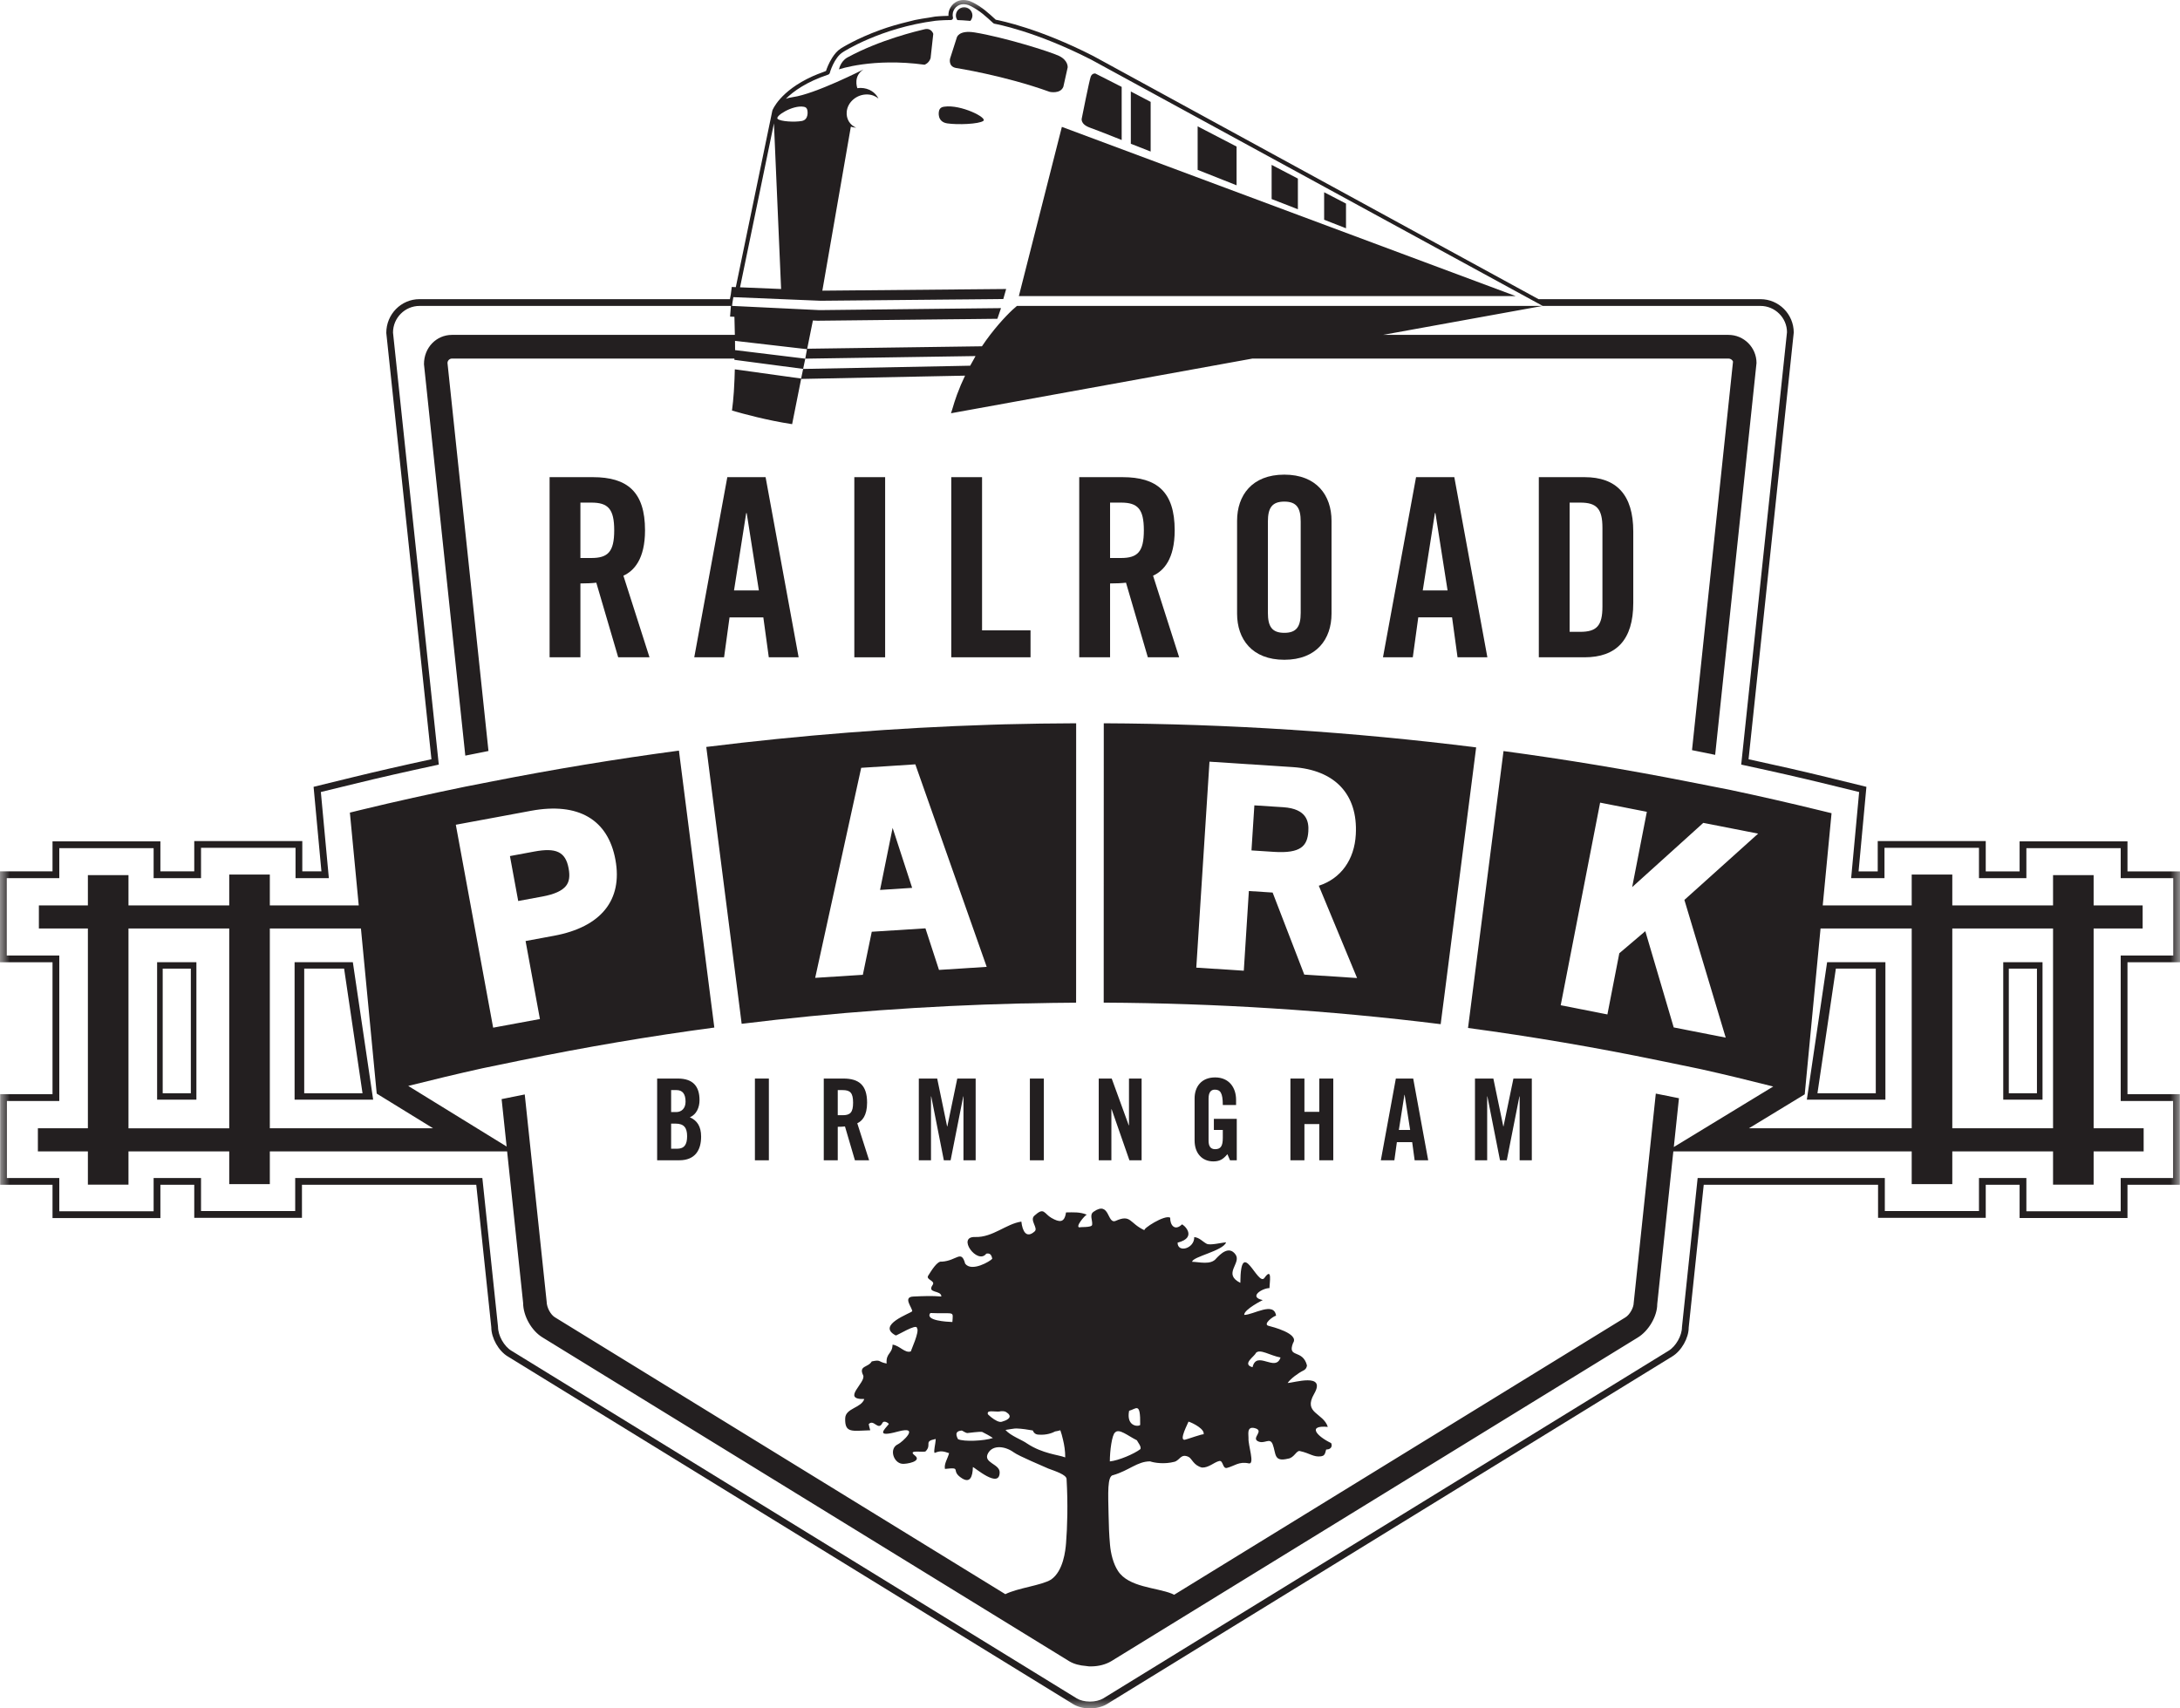 <svg width="111" height="87" viewBox="0 0 111 87" fill="none" xmlns="http://www.w3.org/2000/svg">
<path fill-rule="evenodd" clip-rule="evenodd" d="M102.283 55.674H103.716V49.327H102.283V55.674ZM102 56H104V49H102V56Z" fill="#231F20"/>
<path fill-rule="evenodd" clip-rule="evenodd" d="M95.51 55.675H92.54L93.478 49.324H95.51V55.675ZM96 49H93.032L92 56H96V49Z" fill="#231F20"/>
<path fill-rule="evenodd" clip-rule="evenodd" d="M15.49 55.675V49.324H17.521L18.459 55.675H15.49ZM15 49V56H19L17.966 49H15Z" fill="#231F20"/>
<path fill-rule="evenodd" clip-rule="evenodd" d="M8.284 55.674H9.717V49.327H8.284V55.674ZM8 56H10V49H8V56Z" fill="#231F20"/>
<path fill-rule="evenodd" clip-rule="evenodd" d="M65.339 41.107L63.869 41.013L63.722 43.307L64.865 43.381C66.244 43.47 66.568 43.074 66.617 42.341C66.648 41.85 66.549 41.188 65.339 41.107Z" fill="#231F20"/>
<path fill-rule="evenodd" clip-rule="evenodd" d="M45.45 42.16L44.81 45.32L46.444 45.214L45.45 42.16Z" fill="#231F20"/>
<path fill-rule="evenodd" clip-rule="evenodd" d="M27.619 45.655C28.23 45.542 28.623 45.363 28.822 45.11C28.985 44.903 29.027 44.621 28.953 44.225C28.797 43.369 28.308 43.159 27.198 43.366L25.965 43.595L26.386 45.883L27.619 45.655Z" fill="#231F20"/>
<mask id="mask0_0_6341" style="mask-type:alpha" maskUnits="userSpaceOnUse" x="0" y="0" width="111" height="87">
<path fill-rule="evenodd" clip-rule="evenodd" d="M0 87H111V0H0V87Z" fill="white"/>
</mask>
<g mask="url(#mask0_0_6341)">
<path fill-rule="evenodd" clip-rule="evenodd" d="M99.406 57.458H104.536V47.282H99.406V57.458ZM97.339 57.458H89.049L91.89 55.73L91.889 55.728L91.892 55.729L92.698 47.283H97.339V57.458ZM22.04 57.458H13.739V47.283H18.378L19.182 55.698L19.195 55.695L19.193 55.698L19.925 56.149L22.051 57.458H22.04ZM6.542 57.459H11.672V47.283H6.542V57.459ZM24.048 41.844L25.229 41.626L27.041 41.289C29.444 40.845 30.959 41.729 31.336 43.783C31.713 45.834 30.604 47.209 28.211 47.653L26.761 47.922L27.491 51.894L26.336 52.107L25.155 52.326L25.11 52.334L23.209 42L24.048 41.844ZM54.218 74.211C53.896 74.086 53.078 74.028 52.3 73.513C52.032 73.318 51.474 73.132 51.196 72.821C51.183 72.821 51.73 72.729 51.755 72.744C52.058 72.756 52.328 72.802 52.587 72.846C52.627 72.953 52.708 73.045 52.862 73.057C53.291 73.095 53.595 72.966 53.724 72.896C53.811 72.883 53.898 72.863 53.99 72.837C54.042 72.977 54.086 73.148 54.127 73.323C54.191 73.588 54.239 73.879 54.239 74.217C54.234 74.215 54.223 74.213 54.218 74.211ZM50.899 72.406C50.729 72.376 50.5 72.213 50.322 72.044C50.272 71.998 50.288 71.934 50.325 71.897C50.488 71.826 50.756 71.925 50.971 71.865C51.236 71.85 51.267 71.951 51.337 71.989C51.563 72.211 51.2 72.347 51.033 72.394C50.996 72.413 50.951 72.415 50.899 72.406ZM48.779 73.289C48.613 72.975 48.717 72.874 48.969 72.85C48.998 72.848 49.137 72.962 49.251 72.978C49.385 72.967 49.847 72.898 50.008 72.92C50.148 72.991 50.379 73.107 50.556 73.23C50.119 73.38 49.081 73.428 48.779 73.289ZM48.493 67.323C48.215 67.314 47.079 67.252 47.37 66.865C48.628 66.922 48.53 66.724 48.493 67.323ZM56.78 72.946C56.98 72.729 57.425 73.117 57.888 73.347C57.926 73.434 58.137 73.682 58.062 73.799C57.738 74.044 56.963 74.376 56.51 74.422C56.51 73.899 56.617 73.054 56.78 72.946ZM57.491 71.843C57.85 71.758 58.075 71.351 58.055 72.566C57.935 72.67 57.34 72.628 57.491 71.843ZM60.516 72.395C60.763 72.473 61.366 72.791 61.282 73.049C61.282 72.99 60.419 73.308 60.326 73.32C60.013 73.36 60.493 72.481 60.516 72.395ZM63.943 68.902C64.148 68.668 64.665 69.032 65.201 69.13C64.948 69.903 63.985 68.735 63.776 69.625C63.209 69.472 63.897 69.063 63.943 68.902ZM86.348 47.771L87.869 52.841L85.855 52.446L85.221 52.321L84.811 50.931L83.775 47.42L82.451 48.545L81.845 51.66L79.467 51.192L81.474 40.874L83.853 41.341L83.106 45.176L85.662 42.868L86.727 41.905L86.962 41.95L89.52 42.452L86.636 45.046L85.765 45.828L86.348 47.771ZM109.098 47.283V46.107H106.602V44.566H104.536V46.107H99.406V44.537H97.339V46.107H92.809L93.258 41.412L92.677 41.271C91.162 40.9 89.641 40.553 88.114 40.229C87.798 40.162 87.48 40.108 87.163 40.042C86.77 39.962 86.377 39.889 85.983 39.81C82.859 39.194 79.715 38.673 76.555 38.248L76.533 38.423L76.469 38.923L76.38 39.618L74.925 50.967L74.838 51.648L74.759 52.262L74.747 52.349C78.017 52.788 81.265 53.343 84.486 54.009C84.878 54.09 85.272 54.168 85.665 54.252C85.98 54.321 86.3 54.379 86.615 54.449C87.845 54.723 89.069 55.022 90.288 55.33L85.226 58.412L85.488 55.927C85.095 55.845 84.701 55.769 84.309 55.691L83.184 66.348C83.184 66.594 82.978 66.958 82.76 67.088L59.785 81.213C59.744 81.194 59.717 81.177 59.667 81.157C58.862 80.836 57.468 80.836 56.925 80C56.683 79.631 56.557 79.113 56.518 78.659C56.472 78.154 56.455 77.645 56.446 77.136C56.425 76.075 56.369 75.146 56.683 75.12C57.494 74.883 57.91 74.42 58.56 74.42C58.78 74.496 59.289 74.576 59.807 74.439C60.079 74.358 60.125 74.007 60.519 74.192C60.692 74.275 60.767 74.626 61.202 74.735C61.541 74.75 61.815 74.467 62.077 74.402C62.291 74.353 62.241 74.81 62.474 74.753C62.855 74.657 63.081 74.413 63.582 74.522C63.91 74.597 63.542 73.586 63.571 73.238C63.582 73.092 63.457 72.624 63.876 72.724C64.416 72.855 63.703 73.218 64.047 73.394C64.392 73.568 64.656 73.168 64.805 73.559C64.981 74.029 64.847 74.462 65.58 74.283C65.897 74.245 66.007 73.857 66.182 73.894C66.711 74.007 66.872 74.215 67.269 74.162C67.402 74.131 67.458 74.112 67.525 73.817C67.828 73.816 67.838 73.589 67.775 73.487C67.062 73.146 66.533 72.57 67.609 72.664C67.379 71.942 66.337 71.975 66.911 70.984C67.55 69.88 65.853 70.428 65.564 70.428C65.7 70.22 66.104 69.919 66.376 69.788C66.565 69.696 66.539 69.493 66.551 69.546C66.336 68.677 65.532 69.19 65.838 68.393C66.178 67.907 64.729 67.555 64.611 67.523C64.259 67.451 64.831 67.025 64.974 67.001C64.868 66.261 63.815 66.962 63.352 66.962C63.338 66.681 64.296 66.207 64.296 66.207C63.545 66.046 64.278 65.596 64.639 65.596C64.638 65.336 64.8 64.488 64.379 65.081C64.047 65.544 63.172 62.883 63.155 65.329C62.241 64.872 63.215 64.338 62.916 63.894C62.574 63.401 62.122 63.885 61.928 64.085C61.654 64.442 61.038 64.257 60.702 64.257C60.702 63.999 62.286 63.701 62.428 63.268C62.222 63.272 61.62 63.435 61.44 63.339C61.224 63.224 61.07 63.021 60.807 62.999C60.823 63.584 59.959 63.822 59.959 63.282C61.034 63.009 60.219 62.315 60.179 62.355C59.824 62.702 59.575 62.4 59.582 62.009C59.304 61.844 58.149 62.592 58.279 62.652C57.494 62.293 57.604 61.82 56.809 62.171C56.363 62.367 56.522 61.117 55.678 61.711C55.459 61.867 55.64 62.146 55.609 62.374C55.589 62.526 54.976 62.471 54.976 62.505C54.715 62.505 55.231 61.897 55.335 61.856C54.976 61.712 54.663 61.738 54.278 61.742C54.202 62.284 53.945 62.255 53.535 62.021C53.444 61.969 53.381 61.913 53.324 61.86C53.186 61.731 53.108 61.636 52.948 61.706C52.877 61.738 52.788 61.8 52.665 61.912C52.415 62.141 52.871 62.536 52.686 62.705C52.258 63.095 52.059 62.693 52.005 62.21C51.226 62.323 50.55 63.021 49.659 62.994C48.684 62.954 49.77 64.437 50.219 63.843C50.375 63.815 50.477 63.855 50.523 64.102C50.427 64.225 49.476 64.792 49.144 64.352C48.94 63.618 48.726 64.204 47.952 64.25C47.73 64.194 47.422 64.709 47.261 64.964C47.129 65.173 47.639 65.215 47.49 65.431C47.174 65.883 47.931 65.68 47.931 66.025C47.456 65.984 47.045 66.002 46.503 66.026C45.954 66.051 46.448 66.583 46.448 66.774C46.366 66.884 44.604 67.477 45.608 68.007C45.657 68.032 46.689 67.376 46.689 67.632C46.846 67.796 46.346 68.832 46.385 68.816C46.084 68.935 45.815 68.523 45.448 68.475C45.431 68.966 45.104 68.888 45.144 69.438C44.68 69.347 44.875 69.225 44.387 69.33C44.208 69.648 43.709 69.535 43.947 70.031C44.125 70.395 42.805 71.278 44.008 71.244C43.852 71.709 43.051 71.704 43.035 72.228C43.01 73.004 43.396 72.861 44.311 72.837C44.279 72.733 44.253 72.629 44.233 72.524C44.493 72.243 44.713 72.895 44.931 72.463C45.015 72.299 45.283 72.499 45.253 72.525C45.025 72.802 44.561 73.218 45.711 72.903C46.91 72.577 45.906 73.469 45.723 73.547C45.256 73.76 45.488 74.492 45.932 74.543C46.152 74.569 46.966 74.42 46.583 74.121C46.157 73.794 47.055 73.988 47.133 73.906C47.469 73.552 47.002 73.404 47.644 73.279C47.637 73.55 47.524 73.9 47.589 73.992C47.878 73.865 48.028 73.9 48.325 74.001C48.261 74.27 48.059 74.542 48.114 74.805C49.038 74.701 48.347 74.887 48.989 75.287C49.389 75.534 49.523 75.217 49.537 74.71C49.609 74.71 50.9 75.847 50.9 74.976C50.9 74.54 50.034 74.498 50.31 74.004C50.56 73.557 51.193 73.651 51.614 73.958C51.887 74.158 53.107 74.66 53.378 74.786C53.74 74.92 54.294 75.099 54.307 75.315C54.382 76.6 54.345 77.773 54.281 78.576C54.252 78.954 54.145 80.006 53.516 80.44C53.028 80.74 51.833 80.862 51.189 81.183L28.255 67.083C28.044 66.957 27.837 66.594 27.834 66.284L26.719 55.735C26.326 55.814 25.932 55.889 25.541 55.972L25.796 58.387L20.786 55.3C22.042 54.985 23.302 54.681 24.569 54.401C24.831 54.343 25.095 54.295 25.358 54.239C25.749 54.154 26.143 54.077 26.536 53.995C29.79 53.326 33.071 52.768 36.371 52.328L36.365 52.276L36.282 51.625L36.194 50.945L34.744 39.597L34.655 38.899L34.597 38.443L34.57 38.225C31.375 38.651 28.195 39.175 25.036 39.797C24.642 39.874 24.248 39.948 23.856 40.028C23.807 40.039 23.756 40.047 23.707 40.057C21.929 40.423 20.157 40.811 18.394 41.24L17.815 41.382L18.266 46.107H13.739V44.537H11.672V46.107H6.542V44.566H4.475V46.107H1.98V47.283H4.475V57.458H1.929V58.635H4.475V60.329H6.542V58.635H11.672V60.3H13.739V58.635H25.821L26.636 66.348C26.636 67.017 27.069 67.779 27.635 68.115L54.448 84.601C54.685 84.742 54.984 84.817 55.297 84.84C55.307 84.841 55.317 84.843 55.328 84.844C55.375 84.846 55.417 84.861 55.464 84.861L55.578 84.86C55.946 84.856 56.299 84.764 56.58 84.597L83.38 68.12C83.952 67.779 84.385 67.017 84.382 66.411L85.202 58.635H97.339V60.3H99.406V58.635H104.536V60.329H106.602V58.635H109.149V57.458H106.602V47.283H109.098Z" fill="#231F20"/>
<path fill-rule="evenodd" clip-rule="evenodd" d="M66.41 49.631L64.799 45.453L63.589 45.375L63.331 49.433L60.912 49.277L61.584 38.788L65.804 39.063C67.97 39.2 69.147 40.451 69.034 42.494C68.965 43.789 68.268 44.744 67.15 45.106L69.099 49.806L66.41 49.631ZM73.363 52.097L73.445 51.456L73.534 50.773L74.987 39.434L75.076 38.733L75.139 38.241L75.162 38.061C68.878 37.272 62.541 36.862 56.201 36.833V36.994V37.505V38.216L56.198 49.653V50.345V51.044V51.059C61.937 51.087 67.673 51.449 73.356 52.156L73.363 52.097Z" fill="#231F20"/>
<path fill-rule="evenodd" clip-rule="evenodd" d="M43.85 39.101L46.606 38.924L50.24 49.237L47.811 49.393L47.121 47.276L44.388 47.449L43.934 49.642L41.507 49.797L43.85 39.101ZM35.989 38.252L36.048 38.71L36.137 39.413L37.587 50.752L37.675 51.438L37.76 52.112L37.765 52.137C42.442 51.56 47.154 51.222 51.872 51.104C52.044 51.1 52.215 51.1 52.386 51.097C53.188 51.079 53.99 51.064 54.792 51.061V51.046L54.793 50.344V49.652L54.795 38.216V37.504V36.997V36.833C53.579 36.838 52.363 36.853 51.147 36.886C50.909 36.892 50.67 36.901 50.431 36.908C45.593 37.062 40.764 37.442 35.962 38.038L35.989 38.252Z" fill="#231F20"/>
<path fill-rule="evenodd" clip-rule="evenodd" d="M34.47 58.5H34.172V57.22H34.401C34.827 57.22 34.986 57.434 34.986 57.859C34.986 58.28 34.85 58.5 34.47 58.5ZM34.172 55.512H34.442C34.757 55.512 34.907 55.715 34.907 56.102C34.907 56.447 34.7 56.632 34.43 56.632H34.172V55.512ZM35.618 56.026C35.618 55.316 35.28 54.925 34.515 54.925H33.46V59.087H34.585C35.394 59.087 35.699 58.568 35.699 57.882C35.699 57.346 35.486 57.058 35.124 56.896C35.469 56.758 35.618 56.384 35.618 56.026Z" fill="#231F20"/>
<path fill-rule="evenodd" clip-rule="evenodd" d="M38.438 59.088H39.149V54.925H38.438V59.088Z" fill="#231F20"/>
<path fill-rule="evenodd" clip-rule="evenodd" d="M42.909 56.792H42.656V55.513H42.909C43.293 55.513 43.437 55.656 43.437 56.153C43.437 56.649 43.293 56.792 42.909 56.792ZM44.15 56.153C44.15 55.265 43.741 54.925 42.943 54.925H41.944V59.087H42.656V57.382C42.782 57.382 42.932 57.376 43.024 57.364L43.53 59.087H44.253L43.65 57.202C43.891 57.093 44.15 56.821 44.15 56.153Z" fill="#231F20"/>
<path fill-rule="evenodd" clip-rule="evenodd" d="M49.678 59.087V54.925H48.742L48.237 57.358H48.224L47.72 54.925H46.784V59.087H47.404V55.835H47.416L48.058 59.087H48.403L49.046 55.835H49.057V59.087H49.678Z" fill="#231F20"/>
<path fill-rule="evenodd" clip-rule="evenodd" d="M52.439 56.694V59.088H52.682H53.083H53.15V54.925H52.719H52.439V56.694Z" fill="#231F20"/>
<path fill-rule="evenodd" clip-rule="evenodd" d="M57.473 57.306L56.606 54.926H55.945V59.087H56.589V56.487H56.601L57.507 59.087H58.128V54.926H57.485V57.306H57.473Z" fill="#231F20"/>
<path fill-rule="evenodd" clip-rule="evenodd" d="M61.854 55.49C62.134 55.49 62.262 55.652 62.262 56.273H62.938V56.008C62.938 55.386 62.582 54.867 61.87 54.867C61.17 54.867 60.826 55.346 60.826 55.934V58.078C60.826 58.74 61.217 59.144 61.778 59.144C62.111 59.144 62.283 59.03 62.496 58.776L62.629 59.087H62.973V56.977H61.807V57.542H62.262V57.946C62.262 58.361 62.158 58.522 61.87 58.522C61.623 58.522 61.537 58.349 61.537 58.084V55.946C61.537 55.594 61.682 55.49 61.854 55.49Z" fill="#231F20"/>
<path fill-rule="evenodd" clip-rule="evenodd" d="M67.887 59.087V54.925H67.175V56.62H66.418V54.925H65.705V59.087H66.418V57.243H67.175V59.087H67.887Z" fill="#231F20"/>
<path fill-rule="evenodd" clip-rule="evenodd" d="M71.509 55.755H71.52L71.801 57.541H71.227L71.509 55.755ZM70.309 59.087H70.998L71.125 58.165H71.905L72.03 59.087H72.72L71.957 54.925H71.073L70.309 59.087Z" fill="#231F20"/>
<path fill-rule="evenodd" clip-rule="evenodd" d="M77.996 59.087V54.925H77.06L76.555 57.358H76.543L76.038 54.925H75.102V59.087H75.723V55.835H75.734L76.376 59.087H76.722L77.364 55.835H77.376V59.087H77.996Z" fill="#231F20"/>
<path fill-rule="evenodd" clip-rule="evenodd" d="M48.091 5.431L48.019 5.444C48.019 5.444 47.836 5.467 47.806 5.68C47.806 5.68 47.696 6.201 48.23 6.283C48.763 6.364 49.839 6.32 50.067 6.157C50.294 5.996 48.925 5.313 48.091 5.431Z" fill="#231F20"/>
<path fill-rule="evenodd" clip-rule="evenodd" d="M47.076 1.49C46.733 1.572 44.821 2.017 43.16 2.92C43.16 2.92 42.827 3.072 42.716 3.533C42.716 3.533 44.434 2.935 47.076 3.296C47.076 3.296 47.299 3.226 47.383 2.962L47.52 1.724C47.52 1.724 47.428 1.405 47.076 1.49Z" fill="#231F20"/>
<path fill-rule="evenodd" clip-rule="evenodd" d="M54.143 4.419L54.363 3.433C54.363 3.433 54.401 3.079 53.925 2.848C53.447 2.62 51.081 1.888 49.633 1.653C48.804 1.518 48.718 1.912 48.718 1.912L48.375 2.984C48.375 2.984 48.27 3.386 48.679 3.462C48.679 3.462 51.14 3.844 53.447 4.677C53.447 4.677 53.99 4.801 54.143 4.419Z" fill="#231F20"/>
<path fill-rule="evenodd" clip-rule="evenodd" d="M49.409 1.064C49.472 0.987 49.515 0.889 49.513 0.781C49.508 0.549 49.314 0.365 49.083 0.369C48.85 0.375 48.665 0.567 48.671 0.801C48.673 0.884 48.704 0.957 48.747 1.022C48.909 1.027 49.131 1.038 49.409 1.064Z" fill="#231F20"/>
<path fill-rule="evenodd" clip-rule="evenodd" d="M62.963 7.463L60.981 6.434V8.65L62.963 9.436V7.463Z" fill="#231F20"/>
<path fill-rule="evenodd" clip-rule="evenodd" d="M55.496 6.501C56.016 6.689 57.084 7.118 57.113 7.13V4.425L55.773 3.744C55.773 3.744 55.612 3.713 55.538 3.902C55.465 4.09 55.086 6.005 55.086 6.005C55.086 6.005 54.968 6.31 55.496 6.501Z" fill="#231F20"/>
<path fill-rule="evenodd" clip-rule="evenodd" d="M66.085 9.094L64.748 8.396V10.136L66.085 10.656V9.094Z" fill="#231F20"/>
<path fill-rule="evenodd" clip-rule="evenodd" d="M68.535 10.368L67.422 9.79V11.19L68.535 11.625V10.368Z" fill="#231F20"/>
<path fill-rule="evenodd" clip-rule="evenodd" d="M58.588 5.188L57.579 4.66V7.321L58.588 7.717V5.188Z" fill="#231F20"/>
<path fill-rule="evenodd" clip-rule="evenodd" d="M51.878 15.077H77.173L54.068 6.461L51.878 15.077Z" fill="#231F20"/>
<path fill-rule="evenodd" clip-rule="evenodd" d="M29.553 25.595H30.11C30.959 25.595 31.274 25.913 31.274 27.006C31.274 28.098 30.959 28.416 30.11 28.416H29.553V25.595ZM29.553 29.712C29.832 29.712 30.16 29.699 30.362 29.673L31.477 33.473H33.071L31.742 29.317C32.274 29.076 32.843 28.479 32.843 27.006C32.843 25.049 31.945 24.299 30.186 24.299H27.984V33.473H29.553V29.712Z" fill="#231F20"/>
<path fill-rule="evenodd" clip-rule="evenodd" d="M37.994 26.13H38.02L38.64 30.068H37.374L37.994 26.13ZM37.146 31.44H38.867L39.145 33.472H40.664L38.982 24.299H37.033L35.35 33.472H36.868L37.146 31.44Z" fill="#231F20"/>
<path fill-rule="evenodd" clip-rule="evenodd" d="M43.5 33.473H45.069V24.299H43.5V33.473Z" fill="#231F20"/>
<path fill-rule="evenodd" clip-rule="evenodd" d="M50.849 33.472H52.472V32.1H50.73H50.004V24.299H49.151H48.436V33.472H50.082H50.849Z" fill="#231F20"/>
<path fill-rule="evenodd" clip-rule="evenodd" d="M56.522 25.595H57.079C57.927 25.595 58.242 25.913 58.242 27.006C58.242 28.098 57.927 28.416 57.079 28.416H56.522V25.595ZM56.522 29.712C56.8 29.712 57.129 29.699 57.333 29.673L58.445 33.473H60.04L58.711 29.317C59.242 29.076 59.812 28.479 59.812 27.006C59.812 25.049 58.913 24.299 57.155 24.299H54.952V33.473H56.522V29.712Z" fill="#231F20"/>
<path fill-rule="evenodd" clip-rule="evenodd" d="M64.558 26.561C64.558 25.875 64.761 25.544 65.394 25.544C66.027 25.544 66.228 25.875 66.228 26.561V31.21C66.228 31.897 66.027 32.227 65.394 32.227C64.761 32.227 64.558 31.897 64.558 31.21V26.561ZM65.394 33.599C67.039 33.599 67.798 32.545 67.798 31.249V26.523C67.798 25.227 67.039 24.171 65.394 24.171C63.748 24.171 62.989 25.227 62.989 26.523V31.249C62.989 32.545 63.748 33.599 65.394 33.599Z" fill="#231F20"/>
<path fill-rule="evenodd" clip-rule="evenodd" d="M73.062 26.129H73.088L73.707 30.068H72.443L73.062 26.129ZM72.215 31.439H73.936L74.214 33.472H75.733L74.05 24.299H72.102L70.418 33.472H71.936L72.215 31.439Z" fill="#231F20"/>
<path fill-rule="evenodd" clip-rule="evenodd" d="M79.922 32.176V25.595H80.467C81.302 25.595 81.592 25.913 81.592 26.878V30.893C81.592 31.859 81.302 32.176 80.467 32.176H79.922ZM83.162 30.703V27.07C83.162 25.188 82.3 24.299 80.681 24.299H78.353V33.473H80.681C82.3 33.473 83.162 32.584 83.162 30.703Z" fill="#231F20"/>
<path fill-rule="evenodd" clip-rule="evenodd" d="M110.648 56.067V59.989H107.981V61.682H103.178V59.989H100.764V61.673H95.97V59.989H86.44L85.641 67.587C85.641 68.017 85.329 68.565 84.959 68.787L56.174 86.491C55.995 86.597 55.756 86.654 55.498 86.654H55.493C55.491 86.654 55.489 86.653 55.486 86.653H55.48C55.232 86.651 54.999 86.594 54.829 86.492L26.039 68.785C25.671 68.565 25.358 68.017 25.358 67.569L24.56 59.989H15.031V61.672H10.236V59.989H7.822V61.684H3.019V59.989H0.351V56.067H3.019V48.659H0.344V44.719H3.019V43.192H7.822V44.719H10.236V43.175H15.048V44.719H16.744L16.337 40.333L18.042 39.917C19.334 39.601 20.692 39.292 22.191 38.97L22.342 38.937L20.011 16.937C20.011 16.188 20.617 15.579 21.361 15.579H37.215L37.173 16.123H37.172L37.395 16.133C37.398 16.229 37.409 16.568 37.417 17.054H23.012C22.225 17.054 21.584 17.697 21.588 18.549L23.692 38.48C24.085 38.398 24.48 38.325 24.872 38.244L22.785 18.486C22.785 18.363 22.889 18.26 23.012 18.26H37.393V18.323L37.424 18.328L40.894 18.786L41.003 18.264L40.962 18.26L37.429 17.829C37.429 17.677 37.427 17.519 37.425 17.358L41.055 17.778C41.067 17.78 41.079 17.785 41.09 17.788L41.003 18.26V18.264L41.3 18.26L48.527 18.15L49.512 18.135L49.672 18.132C49.648 18.172 49.625 18.219 49.602 18.26C49.578 18.299 49.556 18.343 49.534 18.382C49.487 18.461 49.443 18.542 49.399 18.623L48.577 18.64L40.894 18.788L40.792 19.277L37.416 18.808H37.415C37.408 19.141 37.394 19.475 37.374 19.797C37.371 19.852 37.368 19.905 37.365 19.958C37.341 20.296 37.311 20.621 37.271 20.907C37.866 21.08 39.059 21.405 40.313 21.597C40.32 21.598 40.326 21.599 40.333 21.6L40.334 21.595L40.792 19.297L48.627 19.14L49.138 19.13C48.989 19.438 48.851 19.763 48.725 20.105C48.638 20.345 48.558 20.593 48.485 20.848C48.466 20.916 48.44 20.976 48.422 21.045L48.813 20.974L49.745 20.805L63.771 18.26H88.01C88.134 18.26 88.237 18.361 88.24 18.422L86.153 38.201C86.546 38.281 86.94 38.359 87.332 38.441L89.437 18.486C89.437 17.697 88.797 17.054 88.01 17.054H70.415L78.243 15.634L78.541 15.579L78.549 15.578H51.782C51.782 15.578 51.78 15.579 51.78 15.579C51.554 15.758 51.012 16.276 50.414 17.054C50.276 17.233 50.139 17.426 49.998 17.635L49.469 17.642L48.477 17.656L41.101 17.759L41.243 17.054L41.391 16.321L41.634 16.333L48.336 16.26L49.348 16.25L50.784 16.234L50.969 15.691L49.301 15.709L48.28 15.72L41.732 15.793L37.295 15.579L37.274 15.578C37.282 15.524 37.289 15.467 37.295 15.407L37.34 15.132L39.798 15.234L41.785 15.316L48.248 15.255L49.274 15.246L50.456 15.235L51.085 15.228L51.231 14.717L41.872 14.802L43.323 6.451C43.407 6.479 43.498 6.496 43.593 6.503C43.273 6.368 43.079 6.054 43.113 5.688C43.159 5.195 43.625 4.802 44.151 4.81C44.38 4.814 44.579 4.893 44.73 5.018C44.573 4.704 44.242 4.485 43.831 4.478C43.772 4.478 43.714 4.483 43.655 4.492C43.634 4.437 43.443 3.87 43.97 3.534C43.97 3.534 41.51 4.789 40.371 4.945C40.22 4.966 40.107 4.997 40.014 5.031C40.399 4.649 41.059 4.169 42.178 3.797C42.212 3.785 42.237 3.758 42.248 3.724C42.245 3.72 42.47 2.922 42.928 2.649C42.934 2.644 44.824 1.418 47.638 1.057C47.636 1.057 47.938 1.024 48.419 1.019C48.45 1.019 48.481 1.006 48.502 0.979C48.521 0.954 48.529 0.923 48.524 0.892L48.52 0.875C48.511 0.835 48.507 0.795 48.507 0.756C48.507 0.461 48.755 0.214 49.048 0.214C49.094 0.213 49.181 0.222 49.213 0.231C49.288 0.246 49.316 0.256 49.412 0.302C49.887 0.538 50.204 0.84 50.579 1.183L50.633 1.208C50.681 1.217 52.694 1.572 55.563 3.039L77.921 15.235L78.237 15.407L78.546 15.575H78.575L78.551 15.579H89.639C90.383 15.579 90.989 16.188 90.989 16.918L88.674 38.783L88.658 38.937L88.809 38.97C90.311 39.293 91.669 39.602 92.959 39.917L94.663 40.334L94.256 44.719H95.953V43.175H100.764V44.719H103.178V43.192H107.981V44.719H110.657V48.66H107.981V56.067H110.648ZM39.407 6.282L39.772 14.717L37.681 14.631L39.407 6.282ZM40.923 5.437L40.973 5.449C40.973 5.449 41.096 5.469 41.115 5.65C41.115 5.65 41.189 6.09 40.831 6.16C40.473 6.227 39.749 6.192 39.595 6.054C39.444 5.917 40.363 5.337 40.923 5.437ZM111 49.004V44.375H108.326V42.846H102.833V44.375H101.109V42.83H95.609V44.375H94.634L95.033 40.069L93.041 39.581C91.791 39.276 90.477 38.976 89.032 38.664L91.333 16.936C91.333 15.998 90.572 15.235 89.639 15.235H78.338L56.075 3.075L55.662 2.85C52.943 1.458 50.976 1.057 50.702 1.004C50.34 0.673 50.005 0.356 49.506 0.109C49.5 0.106 49.497 0.107 49.491 0.104C49.404 0.062 49.341 0.035 49.258 0.022C49.202 0.007 49.114 0 49.048 0H49.048C48.743 0.001 48.478 0.188 48.36 0.453C48.318 0.546 48.293 0.647 48.292 0.756C48.292 0.759 48.293 0.762 48.293 0.764C48.293 0.779 48.294 0.793 48.295 0.807H48.294C47.875 0.815 47.616 0.844 47.614 0.844C47.506 0.859 47.409 0.88 47.306 0.897C47.061 0.934 46.814 0.971 46.585 1.019C46.477 1.042 46.383 1.071 46.278 1.096C45.752 1.222 45.26 1.365 44.839 1.518C43.575 1.975 42.82 2.465 42.815 2.467C42.626 2.587 42.487 2.762 42.372 2.942C42.199 3.214 42.094 3.495 42.058 3.613C42.003 3.631 41.961 3.653 41.909 3.672C41.721 3.741 41.537 3.81 41.376 3.884C39.703 4.639 39.333 5.605 39.327 5.628L37.466 14.622L37.26 14.613L37.212 14.986L37.165 15.234H21.361C20.428 15.234 19.667 15.998 19.669 16.955L21.968 38.664C20.526 38.975 19.213 39.275 17.96 39.581L15.967 40.069L16.366 44.373H15.392V42.83H9.891V44.373H8.167V42.846H2.674V44.373H0V49.004H2.674V55.721H0.008V60.334H2.674V62.029H8.167V60.334H9.891V62.018H15.375V60.334H24.25L25.015 67.587C25.015 68.141 25.387 68.799 25.861 69.081L54.651 86.787C54.878 86.925 55.178 87 55.493 87H55.498H55.502V86.999C55.819 86.998 56.119 86.924 56.351 86.787L85.137 69.082C85.613 68.799 85.985 68.141 85.984 67.605L86.75 60.334H95.626V62.018H101.109V60.334H102.833V62.028H108.326V60.334H110.992V55.721H108.326V49.004H111Z" fill="#231F20"/>
</g>
</svg>
